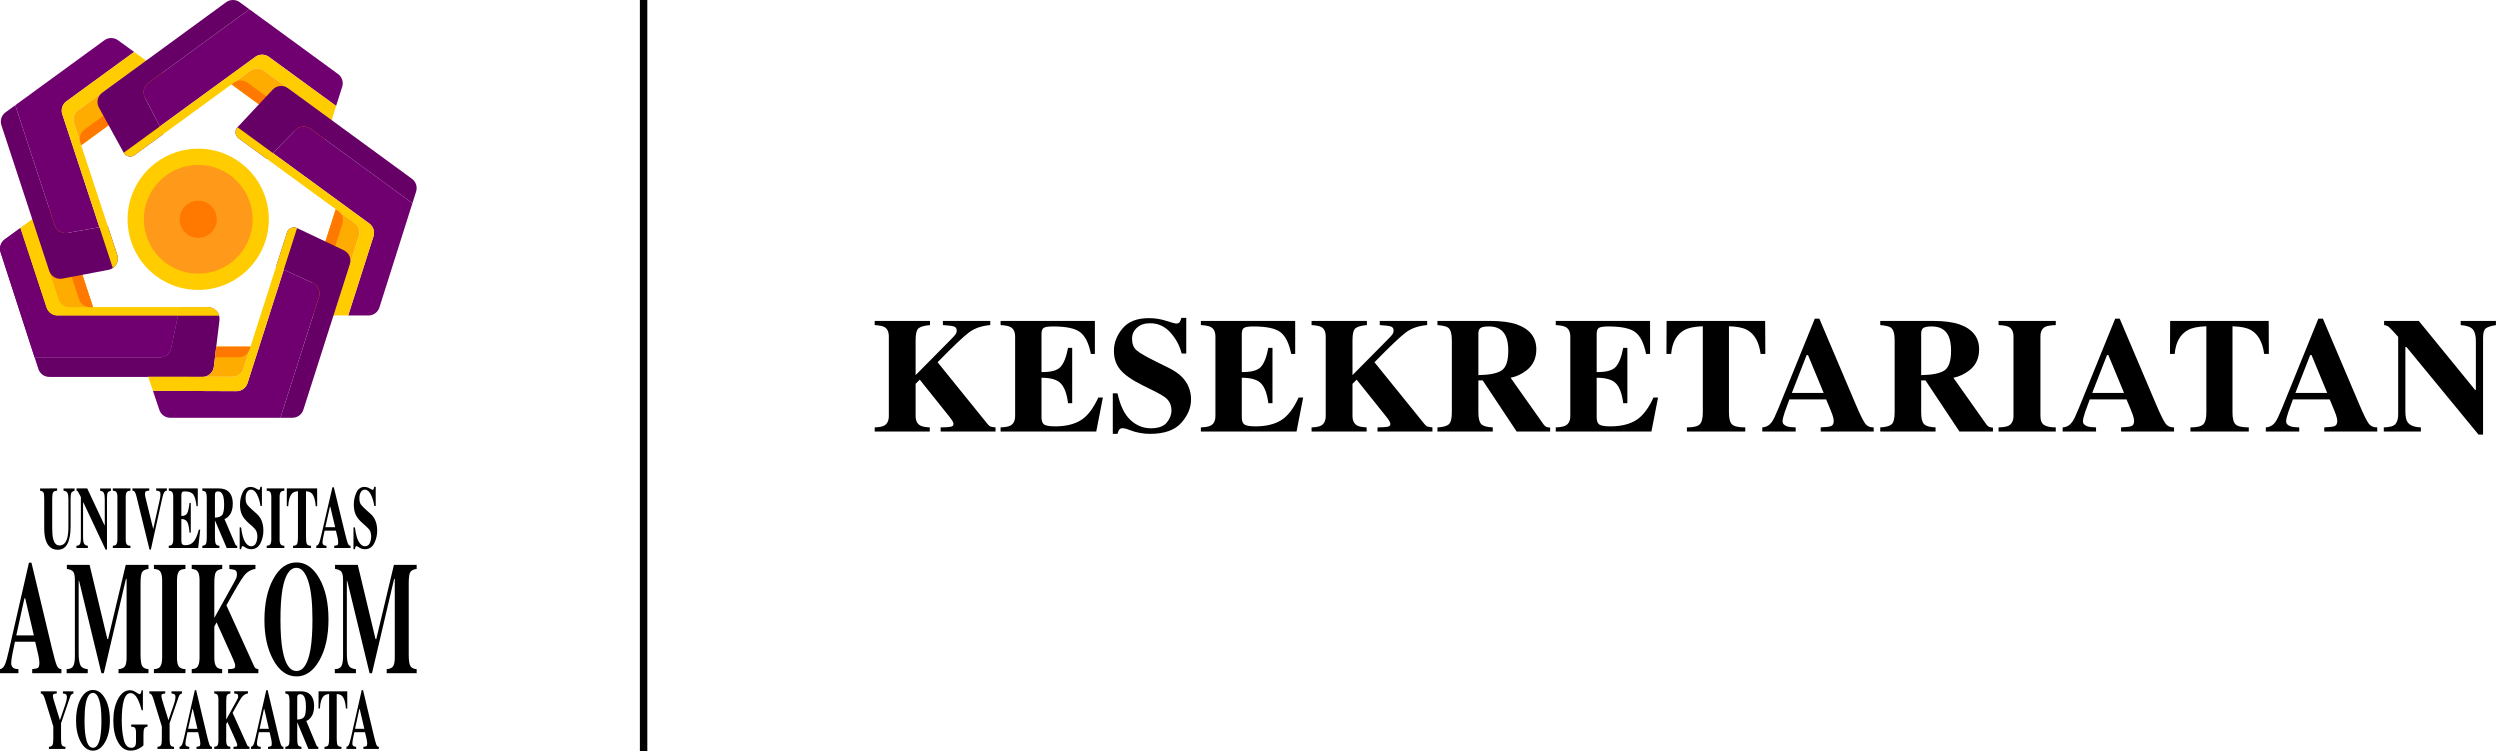 <svg width="336" height="101" viewBox="0 0 336 101" fill="none" xmlns="http://www.w3.org/2000/svg">
<g clip-path="url(#clip0_421_10597)">
<path d="M29.5 43.023L28.74 49.298C28.694 49.673 28.513 50.019 28.23 50.269C27.947 50.52 27.583 50.658 27.205 50.658H6.627C6.301 50.658 5.982 50.554 5.718 50.362C5.454 50.17 5.257 49.899 5.157 49.588L4.652 48.031H21.472C21.827 48.031 22.172 47.909 22.447 47.685C22.723 47.462 22.913 47.15 22.985 46.802L23.907 42.402L24.139 41.291H27.966C28.184 41.291 28.401 41.337 28.6 41.427C28.799 41.517 28.977 41.648 29.122 41.812C29.268 41.975 29.376 42.168 29.441 42.377C29.506 42.586 29.526 42.806 29.5 43.023V43.023Z" fill="#660066"/>
<path d="M23.906 42.402L22.984 46.802C22.912 47.15 22.721 47.461 22.446 47.685C22.17 47.909 21.826 48.031 21.471 48.031H4.652L0.075 33.902C-0.025 33.592 -0.025 33.258 0.076 32.949C0.176 32.639 0.372 32.369 0.635 32.177L2.74 30.642L6.255 41.34C6.357 41.649 6.553 41.918 6.817 42.109C7.081 42.3 7.398 42.403 7.724 42.403L23.906 42.402Z" fill="#700070"/>
<path d="M29.449 42.402H7.724C7.398 42.402 7.081 42.299 6.817 42.109C6.554 41.918 6.357 41.648 6.255 41.339L2.74 30.642L4.342 29.474L7.875 40.228C7.977 40.537 8.174 40.806 8.437 40.997C8.701 41.188 9.019 41.291 9.344 41.291H27.965C28.3 41.291 28.625 41.399 28.892 41.599C29.16 41.8 29.355 42.081 29.449 42.402Z" fill="#FFCC00"/>
<path d="M12.495 41.291H9.343C9.017 41.291 8.7 41.189 8.436 40.998C8.172 40.807 7.976 40.538 7.874 40.228L4.342 29.474L6.071 28.213C6.268 28.069 6.496 27.973 6.737 27.934C6.978 27.895 7.225 27.914 7.457 27.989C7.689 28.064 7.9 28.192 8.073 28.365C8.246 28.537 8.375 28.747 8.451 28.98L12.495 41.291Z" fill="#FFAC00"/>
<path d="M12.495 41.291H12.089C11.763 41.291 11.446 41.189 11.182 40.998C10.919 40.807 10.722 40.538 10.62 40.228L6.592 27.965C6.973 27.866 7.377 27.916 7.722 28.104C8.068 28.293 8.328 28.606 8.451 28.98L12.495 41.291Z" fill="#FF7900"/>
<path d="M2.739 30.642L2.738 30.639" stroke="black" stroke-miterlimit="10"/>
<path d="M23.906 42.402L22.984 46.802C22.912 47.15 22.721 47.461 22.446 47.685C22.17 47.909 21.826 48.031 21.471 48.031H4.652L0.075 33.902C-0.025 33.592 -0.025 33.258 0.076 32.949C0.176 32.639 0.372 32.369 0.635 32.177L2.74 30.642L6.255 41.34C6.357 41.649 6.553 41.918 6.817 42.109C7.081 42.3 7.398 42.403 7.724 42.403L23.906 42.402Z" fill="#700070"/>
<path d="M29.449 42.402H7.724C7.398 42.402 7.081 42.299 6.817 42.109C6.554 41.918 6.357 41.648 6.255 41.339L2.74 30.642L4.342 29.474L7.875 40.228C7.977 40.537 8.174 40.806 8.437 40.997C8.701 41.188 9.019 41.291 9.344 41.291H27.965C28.3 41.291 28.625 41.399 28.892 41.599C29.16 41.8 29.355 42.081 29.449 42.402Z" fill="#FFCC00"/>
<path d="M12.495 41.291H9.343C9.017 41.291 8.7 41.189 8.436 40.998C8.172 40.807 7.976 40.538 7.874 40.228L4.342 29.474L6.071 28.213C6.268 28.069 6.496 27.973 6.737 27.934C6.978 27.895 7.225 27.914 7.457 27.989C7.689 28.064 7.9 28.192 8.073 28.365C8.246 28.537 8.375 28.747 8.451 28.98L12.495 41.291Z" fill="#FFAC00"/>
<path d="M12.495 41.291H12.089C11.763 41.291 11.446 41.189 11.182 40.998C10.919 40.807 10.722 40.538 10.62 40.228L6.592 27.965C6.973 27.866 7.377 27.916 7.722 28.104C8.068 28.293 8.328 28.606 8.451 28.98L12.495 41.291Z" fill="#FF7900"/>
<path d="M2.739 30.642L2.738 30.639" stroke="black" stroke-miterlimit="10"/>
<path d="M15.165 36.029C14.99 36.147 14.793 36.228 14.585 36.267L8.377 37.447C8.008 37.517 7.626 37.45 7.302 37.259C6.979 37.069 6.736 36.767 6.619 36.41L0.188 16.827C0.086 16.516 0.085 16.181 0.185 15.87C0.285 15.559 0.481 15.288 0.746 15.095L2.05 14.143L7.346 30.262C7.462 30.616 7.702 30.916 8.022 31.107C8.341 31.298 8.719 31.367 9.085 31.302L13.362 30.541L14.473 30.343L15.764 34.264C15.87 34.584 15.869 34.929 15.761 35.247C15.652 35.566 15.443 35.84 15.165 36.029Z" fill="#660066"/>
<path d="M8.37 15.345L13.362 30.541L9.085 31.301C8.719 31.367 8.341 31.297 8.022 31.106C7.702 30.915 7.462 30.615 7.346 30.262L2.051 14.143L14.037 5.405C14.301 5.213 14.619 5.11 14.946 5.11C15.272 5.11 15.591 5.213 15.855 5.405L18.029 6.982L8.928 13.613C8.664 13.806 8.468 14.077 8.367 14.388C8.267 14.699 8.268 15.034 8.37 15.345Z" fill="#700070"/>
<path d="M15.766 34.265C15.871 34.584 15.87 34.929 15.761 35.248C15.653 35.566 15.443 35.84 15.165 36.029L13.362 30.541L8.37 15.345C8.268 15.034 8.267 14.7 8.368 14.388C8.468 14.077 8.664 13.806 8.929 13.614L18.028 6.98L19.631 8.143L10.49 14.807C10.226 14.999 10.03 15.271 9.929 15.582C9.829 15.893 9.83 16.228 9.932 16.538L10.435 18.075L10.91 19.522L14.473 30.344L15.766 34.265Z" fill="#FFCC00"/>
<path d="M21.373 11.895L10.912 19.522L10.788 19.143L9.933 16.538C9.831 16.228 9.83 15.893 9.93 15.582C10.03 15.271 10.226 14.999 10.491 14.807L19.632 8.143L21.364 9.399C21.561 9.542 21.721 9.729 21.832 9.945C21.942 10.162 22.001 10.401 22.002 10.645C22.003 10.888 21.946 11.128 21.837 11.345C21.728 11.562 21.569 11.751 21.373 11.895V11.895Z" fill="#FFAC00"/>
<path d="M21.373 11.895L10.912 19.522L10.788 19.143C10.686 18.833 10.685 18.498 10.786 18.187C10.886 17.876 11.082 17.604 11.346 17.412L21.761 9.82C21.971 10.15 22.048 10.549 21.976 10.934C21.904 11.319 21.689 11.663 21.373 11.895Z" fill="#FF7900"/>
<path d="M45.991 11.667L45.17 14.238L36.135 7.644C35.871 7.451 35.552 7.348 35.224 7.348C34.897 7.348 34.578 7.451 34.314 7.644L33.626 8.145L31.409 9.759L21.485 16.989L19.473 13.113C19.302 12.785 19.255 12.406 19.34 12.047C19.425 11.687 19.635 11.369 19.934 11.151L33.519 1.247L45.43 9.948C45.692 10.14 45.888 10.409 45.988 10.717C46.089 11.026 46.09 11.358 45.991 11.667Z" fill="#700070"/>
<path d="M21.484 16.989L22.001 17.984L18.069 20.851C17.955 20.933 17.826 20.99 17.689 21.018C17.552 21.047 17.411 21.045 17.274 21.015C17.138 20.984 17.009 20.925 16.898 20.841C16.786 20.757 16.693 20.65 16.626 20.527L13.292 14.45C13.112 14.12 13.057 13.737 13.139 13.37C13.22 13.003 13.432 12.679 13.736 12.457L30.394 0.297C30.659 0.104 30.978 -0 31.306 -0C31.633 -0 31.953 0.104 32.217 0.297L33.518 1.248L19.933 11.152C19.635 11.37 19.424 11.687 19.339 12.047C19.255 12.407 19.302 12.785 19.472 13.113L21.484 16.989Z" fill="#660066"/>
<path d="M45.169 14.238L44.58 16.148L35.471 9.495C35.206 9.302 34.887 9.198 34.56 9.198C34.232 9.198 33.913 9.302 33.648 9.495L32.344 10.444L31.114 11.341L22.001 17.985L18.069 20.851C17.955 20.933 17.826 20.99 17.689 21.018C17.552 21.047 17.411 21.045 17.274 21.015C17.138 20.984 17.009 20.925 16.898 20.841C16.786 20.757 16.693 20.65 16.626 20.527L21.484 16.989L34.311 7.644C34.576 7.451 34.895 7.347 35.222 7.347C35.549 7.347 35.868 7.451 36.133 7.644L45.169 14.238Z" fill="#FFCC00"/>
<path d="M44.581 16.148L43.934 18.18C43.86 18.413 43.731 18.626 43.559 18.8C43.386 18.974 43.175 19.104 42.942 19.18C42.709 19.256 42.461 19.276 42.219 19.238C41.977 19.199 41.748 19.104 41.55 18.959L31.117 11.34L31.436 11.108L33.649 9.494C33.914 9.301 34.233 9.197 34.561 9.197C34.888 9.197 35.208 9.301 35.472 9.494L44.581 16.148Z" fill="#FFAC00"/>
<path d="M43.651 18.697C43.399 19 43.042 19.195 42.651 19.244C42.261 19.292 41.867 19.19 41.549 18.957L31.117 11.34L31.436 11.108C31.7 10.915 32.019 10.81 32.347 10.81C32.675 10.81 32.994 10.915 33.258 11.108L43.651 18.697Z" fill="#FF7900"/>
<path d="M38.694 11.849C38.389 11.626 38.013 11.523 37.637 11.559C37.261 11.595 36.911 11.766 36.654 12.042L31.919 17.1C31.823 17.202 31.749 17.324 31.704 17.457C31.658 17.59 31.642 17.732 31.655 17.872C31.668 18.012 31.711 18.147 31.78 18.27C31.85 18.392 31.944 18.498 32.058 18.581L35.891 21.383C35.892 21.384 35.894 21.385 35.895 21.385C35.897 21.385 35.898 21.384 35.899 21.383L36.68 20.581L39.705 17.469C39.964 17.201 40.312 17.036 40.683 17.005C41.055 16.973 41.425 17.076 41.727 17.296L55.424 27.302C55.425 27.303 55.426 27.303 55.427 27.303C55.428 27.303 55.429 27.303 55.43 27.303C55.431 27.302 55.432 27.302 55.433 27.301C55.433 27.3 55.434 27.3 55.434 27.299L55.927 25.743C56.025 25.434 56.023 25.103 55.922 24.795C55.821 24.487 55.626 24.219 55.365 24.028L38.694 11.849Z" fill="#660066"/>
<path d="M55.432 27.305L50.994 41.321C50.895 41.634 50.699 41.908 50.434 42.102C50.169 42.296 49.849 42.401 49.521 42.401H46.798L50.197 31.761C50.296 31.452 50.295 31.119 50.194 30.811C50.094 30.502 49.899 30.233 49.636 30.042L36.682 20.577L39.706 17.465C39.966 17.199 40.313 17.035 40.685 17.003C41.056 16.972 41.426 17.076 41.727 17.296L55.432 27.305Z" fill="#700070"/>
<path d="M50.198 31.761L46.799 42.401H44.821L48.237 31.706C48.336 31.396 48.335 31.064 48.234 30.756C48.134 30.447 47.938 30.178 47.676 29.987L46.356 29.02L45.122 28.119L32.06 18.58C31.946 18.497 31.852 18.391 31.782 18.268C31.713 18.146 31.67 18.01 31.657 17.87C31.643 17.73 31.66 17.589 31.706 17.456C31.751 17.323 31.825 17.201 31.921 17.098L49.636 30.042C49.899 30.233 50.094 30.503 50.195 30.811C50.295 31.119 50.297 31.452 50.198 31.761Z" fill="#FFCC00"/>
<path d="M48.236 31.706L44.82 42.401H42.676C42.433 42.401 42.194 42.345 41.977 42.235C41.76 42.126 41.572 41.966 41.428 41.77C41.284 41.575 41.189 41.347 41.149 41.108C41.11 40.868 41.128 40.622 41.201 40.39L45.121 28.119L45.455 28.36L45.467 28.369L47.675 29.982C47.938 30.174 48.134 30.444 48.235 30.753C48.336 31.062 48.336 31.396 48.236 31.706Z" fill="#FFAC00"/>
<path d="M46.017 30.084L42.116 42.296C41.75 42.154 41.452 41.878 41.283 41.524C41.113 41.17 41.084 40.765 41.203 40.39L45.122 28.119L45.456 28.36L45.468 28.369C45.727 28.562 45.919 28.831 46.018 29.138C46.116 29.446 46.116 29.777 46.017 30.084Z" fill="#FF7900"/>
<path d="M42.877 39.911L37.69 56.148H22.884C22.561 56.148 22.245 56.047 21.982 55.858C21.719 55.669 21.522 55.402 21.419 55.095L20.555 52.525L31.787 52.573C32.116 52.574 32.436 52.471 32.702 52.277C32.968 52.084 33.166 51.811 33.266 51.497L38.138 36.247L42.047 38.035C42.39 38.192 42.665 38.469 42.818 38.815C42.971 39.161 42.992 39.551 42.877 39.911Z" fill="#700070"/>
<path d="M39.925 30.655C39.799 30.595 39.662 30.563 39.522 30.56C39.382 30.558 39.244 30.586 39.116 30.641C38.988 30.697 38.873 30.779 38.779 30.883C38.686 30.986 38.615 31.108 38.572 31.241L37.123 35.783L38.141 36.248L42.049 38.036C42.393 38.193 42.667 38.471 42.82 38.816C42.973 39.162 42.994 39.552 42.879 39.912L37.69 56.148H39.3C39.627 56.148 39.947 56.044 40.212 55.85C40.477 55.657 40.673 55.384 40.773 55.072L47.023 35.505C47.136 35.148 47.117 34.763 46.968 34.42C46.819 34.076 46.551 33.799 46.213 33.638L39.925 30.655Z" fill="#660066"/>
<path d="M39.925 30.655L33.266 51.498C33.166 51.812 32.969 52.085 32.703 52.278C32.437 52.472 32.116 52.575 31.787 52.574L20.555 52.525L19.918 50.631L28.576 50.641H31.245C31.573 50.641 31.892 50.537 32.157 50.344C32.422 50.15 32.618 49.878 32.718 49.565L33.669 46.586L38.571 31.241C38.613 31.108 38.684 30.986 38.777 30.883C38.871 30.779 38.986 30.697 39.114 30.641C39.242 30.586 39.38 30.558 39.52 30.56C39.66 30.563 39.797 30.595 39.923 30.655H39.925Z" fill="#FFCC00"/>
<path d="M29.068 46.584L28.739 49.298C28.698 49.633 28.549 49.946 28.314 50.188C28.079 50.43 27.771 50.589 27.438 50.64H31.246C31.573 50.64 31.893 50.536 32.157 50.342C32.422 50.149 32.618 49.877 32.718 49.565L33.67 46.585L29.068 46.584Z" fill="#FFAC00"/>
<path d="M33.67 46.585L33.556 46.942C33.456 47.254 33.26 47.527 32.995 47.72C32.73 47.914 32.411 48.018 32.083 48.018H28.895L29.069 46.584L33.67 46.585Z" fill="#FF7900"/>
<path d="M26.641 38.966C31.883 38.966 36.133 34.716 36.133 29.474C36.133 24.232 31.883 19.982 26.641 19.982C21.398 19.982 17.148 24.232 17.148 29.474C17.148 34.716 21.398 38.966 26.641 38.966Z" fill="#FFCC00"/>
<path d="M26.641 36.783C30.677 36.783 33.95 33.511 33.95 29.474C33.95 25.437 30.677 22.165 26.641 22.165C22.604 22.165 19.332 25.437 19.332 29.474C19.332 33.511 22.604 36.783 26.641 36.783Z" fill="#FF9919"/>
<path d="M26.641 31.971C28.02 31.971 29.138 30.853 29.138 29.474C29.138 28.095 28.02 26.977 26.641 26.977C25.262 26.977 24.145 28.095 24.145 29.474C24.145 30.853 25.262 31.971 26.641 31.971Z" fill="#FF7900"/>
<path d="M7.674 65.645V65.948C7.412 65.963 7.237 66.034 7.149 66.161C7.062 66.288 7.017 66.578 7.017 67.031V70.999C7.017 71.601 7.058 72.067 7.139 72.395C7.287 73.005 7.57 73.31 7.988 73.31C8.508 73.31 8.86 72.972 9.042 72.295C9.144 71.925 9.194 71.406 9.194 70.739V67.115C9.194 66.691 9.15 66.399 9.061 66.239C8.971 66.079 8.797 65.983 8.537 65.949V65.649H10.024V65.948C9.808 66.021 9.665 66.111 9.596 66.217C9.527 66.323 9.492 66.567 9.491 66.948V70.736C9.491 71.742 9.353 72.519 9.075 73.066C8.798 73.614 8.362 73.887 7.767 73.887C6.989 73.887 6.458 73.48 6.173 72.666C6.019 72.233 5.943 71.675 5.943 70.991V67.027C5.943 66.583 5.909 66.303 5.842 66.188C5.775 66.073 5.623 65.995 5.388 65.947V65.646L7.674 65.645Z" fill="black"/>
<path d="M10.274 73.347C10.526 73.336 10.688 73.252 10.761 73.096C10.833 72.939 10.869 72.71 10.869 72.405V66.796C10.662 66.391 10.535 66.153 10.486 66.082C10.44 66.013 10.369 65.964 10.288 65.946V65.645H11.722L14.048 70.593H14.081V67.114C14.081 66.713 14.039 66.427 13.956 66.256C13.873 66.084 13.706 65.982 13.456 65.948V65.647H14.91V65.948C14.699 66.009 14.557 66.092 14.486 66.195C14.414 66.299 14.379 66.531 14.378 66.891V73.87H14.19L11.213 67.54H11.165V72.18C11.165 72.544 11.193 72.802 11.251 72.953C11.341 73.198 11.526 73.329 11.806 73.349V73.649H10.274V73.347Z" fill="black"/>
<path d="M15.161 73.347C15.354 73.34 15.492 73.299 15.574 73.226C15.711 73.103 15.779 72.865 15.779 72.515V66.779C15.779 66.43 15.715 66.197 15.586 66.078C15.506 66.005 15.366 65.962 15.163 65.946V65.645H17.53V65.948C17.318 65.963 17.173 66.006 17.095 66.075C16.963 66.193 16.897 66.429 16.897 66.781V72.517C16.897 72.848 16.95 73.07 17.055 73.181C17.161 73.293 17.32 73.349 17.531 73.349V73.65H15.164L15.161 73.347Z" fill="black"/>
<path d="M20.064 65.645V65.935C19.822 65.959 19.666 65.994 19.594 66.043C19.522 66.091 19.486 66.211 19.486 66.404C19.486 66.462 19.489 66.519 19.495 66.576C19.501 66.633 19.512 66.69 19.526 66.747L20.599 71.127H20.588L21.476 67.117C21.495 67.029 21.513 66.938 21.528 66.845C21.552 66.725 21.565 66.603 21.568 66.48C21.568 66.254 21.53 66.114 21.454 66.06C21.378 66.005 21.223 65.963 20.989 65.935V65.645H22.43V65.935C22.354 65.947 22.28 65.976 22.216 66.019C22.152 66.063 22.098 66.12 22.059 66.187C21.976 66.323 21.896 66.563 21.817 66.906L20.274 73.868H20.098L18.356 66.774C18.286 66.488 18.214 66.283 18.14 66.158C18.104 66.096 18.054 66.044 17.994 66.005C17.934 65.967 17.866 65.943 17.795 65.935V65.645H20.064Z" fill="black"/>
<path d="M22.682 73.648V73.347C22.875 73.336 23.013 73.289 23.095 73.209C23.22 73.085 23.283 72.854 23.283 72.515V66.779C23.283 66.434 23.219 66.203 23.09 66.084C23.015 66.011 22.879 65.965 22.684 65.946V65.645H26.582V68.034H26.417C26.331 67.27 26.185 66.748 25.98 66.467C25.774 66.186 25.398 66.045 24.852 66.045C24.645 66.045 24.514 66.082 24.458 66.157C24.402 66.232 24.373 66.382 24.373 66.606V69.346C24.76 69.354 25.021 69.232 25.156 68.979C25.292 68.726 25.397 68.265 25.47 67.594H25.642V71.595H25.47C25.422 70.921 25.323 70.446 25.175 70.17C25.026 69.894 24.759 69.757 24.373 69.757V72.624C24.373 72.875 24.41 73.046 24.484 73.136C24.558 73.226 24.709 73.272 24.938 73.272C25.37 73.272 25.722 73.126 25.995 72.833C26.269 72.54 26.511 71.99 26.723 71.185H26.91L26.636 73.649L22.682 73.648Z" fill="black"/>
<path d="M27.195 73.347C27.424 73.328 27.581 73.253 27.664 73.122C27.748 72.99 27.79 72.705 27.79 72.266V67.027C27.79 66.571 27.741 66.274 27.641 66.136C27.575 66.044 27.427 65.981 27.195 65.946V65.645H29.375C29.826 65.645 30.191 65.728 30.471 65.894C31.014 66.23 31.285 66.833 31.285 67.704C31.285 68.348 31.143 68.855 30.859 69.225C30.642 69.503 30.413 69.68 30.17 69.756L31.608 73.127C31.63 73.197 31.672 73.26 31.727 73.309C31.774 73.34 31.827 73.359 31.882 73.364V73.647H30.469L28.892 69.947H28.889V72.266C28.889 72.683 28.928 72.963 29.008 73.108C29.088 73.252 29.246 73.332 29.484 73.349V73.65H27.195V73.347ZM29.837 69.24C30.027 69.034 30.123 68.557 30.123 67.809C30.123 67.351 30.086 66.989 30.014 66.722C29.888 66.272 29.659 66.046 29.326 66.046C29.146 66.046 29.027 66.085 28.971 66.164C28.915 66.244 28.887 66.374 28.887 66.555V69.567C29.33 69.555 29.647 69.445 29.837 69.239V69.24Z" fill="black"/>
<path d="M32.211 70.885H32.404C32.512 71.769 32.686 72.412 32.926 72.814C33.166 73.216 33.441 73.417 33.752 73.417C34.053 73.417 34.267 73.279 34.394 73.003C34.522 72.731 34.587 72.434 34.587 72.134C34.587 71.779 34.521 71.49 34.388 71.264C34.3 71.118 34.123 70.927 33.857 70.692L33.425 70.309C32.998 69.931 32.696 69.557 32.52 69.187C32.344 68.817 32.256 68.359 32.256 67.815C32.252 67.256 32.371 66.703 32.606 66.195C32.839 65.694 33.196 65.443 33.677 65.443C33.927 65.445 34.172 65.513 34.386 65.64C34.615 65.771 34.746 65.837 34.778 65.836C34.813 65.837 34.846 65.827 34.874 65.806C34.902 65.786 34.922 65.757 34.931 65.724C34.964 65.627 34.987 65.527 34.999 65.426H35.201V68.005H35.012C34.924 67.407 34.768 66.892 34.545 66.459C34.323 66.025 34.052 65.81 33.733 65.811C33.508 65.811 33.331 65.92 33.202 66.138C33.073 66.356 33.009 66.621 33.009 66.934C33.009 67.308 33.07 67.587 33.192 67.772C33.314 67.958 33.582 68.235 33.998 68.606L34.497 69.045C34.71 69.231 34.89 69.452 35.028 69.699C35.276 70.146 35.399 70.689 35.399 71.329C35.402 71.916 35.266 72.495 35.001 73.02C34.736 73.549 34.31 73.814 33.726 73.814C33.587 73.813 33.449 73.791 33.317 73.748C33.172 73.699 33.035 73.63 32.91 73.543L32.78 73.456C32.751 73.441 32.722 73.429 32.692 73.418C32.669 73.41 32.645 73.405 32.62 73.404C32.587 73.403 32.555 73.413 32.529 73.432C32.503 73.451 32.484 73.479 32.475 73.511C32.443 73.609 32.42 73.711 32.407 73.814H32.214L32.211 70.885Z" fill="black"/>
<path d="M35.846 73.347C36.039 73.34 36.177 73.299 36.259 73.226C36.395 73.103 36.464 72.865 36.464 72.515V66.779C36.464 66.43 36.399 66.197 36.27 66.078C36.191 66.005 36.05 65.961 35.847 65.946V65.645H38.215V65.948C38.004 65.963 37.859 66.006 37.78 66.075C37.648 66.193 37.582 66.429 37.582 66.781V72.517C37.582 72.848 37.634 73.07 37.74 73.181C37.846 73.293 38.004 73.349 38.216 73.349V73.65H35.849L35.846 73.347Z" fill="black"/>
<path d="M38.549 65.645H42.623L42.629 68.034H42.436C42.372 67.18 42.189 66.602 41.888 66.3C41.718 66.133 41.465 66.043 41.128 66.027V72.265C41.128 72.701 41.171 72.991 41.258 73.135C41.345 73.278 41.526 73.349 41.802 73.349V73.649H39.388V73.349C39.652 73.349 39.828 73.276 39.915 73.132C40.002 72.987 40.045 72.699 40.045 72.266V66.027C39.715 66.043 39.462 66.133 39.286 66.3C38.962 66.609 38.779 67.187 38.737 68.034H38.544L38.549 65.645Z" fill="black"/>
<path d="M42.507 73.347C42.67 73.328 42.801 73.199 42.9 72.961C42.965 72.811 43.056 72.479 43.174 71.967L44.678 65.485H44.866L46.376 71.706C46.545 72.404 46.672 72.854 46.756 73.057C46.84 73.259 46.959 73.356 47.113 73.347V73.647H44.922V73.347C45.142 73.331 45.287 73.299 45.357 73.25C45.426 73.201 45.461 73.074 45.461 72.868C45.455 72.726 45.437 72.585 45.408 72.446C45.386 72.335 45.356 72.2 45.319 72.041L45.146 71.324H43.627C43.528 71.795 43.463 72.101 43.434 72.242C43.385 72.461 43.355 72.683 43.345 72.907C43.345 73.077 43.409 73.2 43.538 73.277C43.647 73.326 43.765 73.35 43.885 73.347V73.647H42.507V73.347ZM45.047 70.855L44.396 68.115H44.339L43.729 70.855H45.047Z" fill="black"/>
<path d="M47.509 70.885H47.703C47.81 71.769 47.984 72.412 48.224 72.814C48.464 73.216 48.739 73.417 49.05 73.417C49.351 73.417 49.565 73.279 49.693 73.003C49.819 72.731 49.884 72.434 49.883 72.134C49.883 71.779 49.817 71.49 49.684 71.264C49.596 71.118 49.419 70.927 49.151 70.692L48.719 70.309C48.292 69.931 47.99 69.557 47.814 69.187C47.638 68.817 47.55 68.359 47.55 67.815C47.546 67.256 47.665 66.703 47.9 66.195C48.133 65.694 48.489 65.443 48.97 65.443C49.22 65.445 49.465 65.513 49.681 65.64C49.909 65.771 50.04 65.837 50.072 65.836C50.106 65.838 50.14 65.827 50.168 65.807C50.195 65.786 50.215 65.757 50.224 65.724C50.258 65.627 50.281 65.527 50.293 65.426H50.495V68.005H50.306C50.218 67.407 50.062 66.892 49.839 66.459C49.617 66.025 49.346 65.81 49.027 65.811C48.802 65.811 48.625 65.92 48.496 66.138C48.367 66.356 48.303 66.621 48.303 66.934C48.303 67.308 48.363 67.587 48.485 67.772C48.607 67.958 48.876 68.235 49.291 68.606L49.791 69.045C50.004 69.231 50.184 69.452 50.322 69.699C50.569 70.146 50.693 70.689 50.693 71.329C50.696 71.916 50.559 72.495 50.295 73.02C50.029 73.549 49.604 73.814 49.019 73.814C48.88 73.813 48.743 73.791 48.611 73.748C48.466 73.7 48.329 73.63 48.203 73.543L48.074 73.456C48.045 73.441 48.016 73.429 47.986 73.418C47.963 73.41 47.939 73.405 47.914 73.404C47.882 73.403 47.849 73.413 47.823 73.432C47.797 73.451 47.778 73.479 47.769 73.511C47.737 73.609 47.714 73.711 47.701 73.814H47.508L47.509 70.885Z" fill="black"/>
<path d="M0 89.931C0.292 89.895 0.527 89.66 0.704 89.225C0.819 88.952 0.983 88.349 1.196 87.415L3.89 75.62H4.228L6.934 86.942C7.238 88.212 7.464 89.031 7.614 89.399C7.764 89.767 7.977 89.945 8.254 89.931V90.478H4.327V89.931C4.722 89.903 4.982 89.843 5.106 89.751C5.231 89.66 5.293 89.428 5.293 89.057C5.282 88.799 5.249 88.542 5.196 88.289C5.157 88.085 5.103 87.84 5.036 87.553L4.728 86.248H2.007C1.83 87.104 1.715 87.662 1.663 87.921C1.557 88.475 1.504 88.878 1.504 89.129C1.504 89.438 1.62 89.663 1.853 89.803C1.991 89.88 2.198 89.922 2.475 89.929V90.476H0V89.931ZM4.552 85.395L3.385 80.408H3.285L2.189 85.395H4.552Z" fill="black"/>
<path d="M8.957 89.931C9.419 89.924 9.719 89.778 9.857 89.496C9.995 89.214 10.064 88.787 10.064 88.218V77.978C10.064 77.393 9.985 77.008 9.827 76.824C9.669 76.64 9.389 76.519 8.986 76.463V75.916H12.041L14.427 85.891H14.528L16.9 75.916H19.957V76.463C19.546 76.519 19.266 76.653 19.116 76.866C18.966 77.078 18.891 77.6 18.89 78.43V87.963C18.89 88.756 18.965 89.275 19.115 89.52C19.265 89.766 19.545 89.903 19.956 89.931V90.478H15.931V89.931C16.29 89.91 16.56 89.802 16.742 89.61C16.924 89.417 17.015 88.994 17.014 88.342V77.809H16.926L13.954 90.478H13.629L10.627 78.062H10.573V87.805C10.573 88.524 10.648 89.049 10.798 89.381C10.948 89.712 11.28 89.895 11.793 89.931V90.478H8.957V89.931Z" fill="black"/>
<path d="M20.686 89.931C21.029 89.917 21.275 89.843 21.425 89.71C21.67 89.484 21.792 89.053 21.792 88.415V77.978C21.792 77.344 21.676 76.919 21.443 76.704C21.301 76.571 21.049 76.491 20.686 76.462V75.915H24.924V76.462C24.545 76.49 24.285 76.567 24.143 76.692C23.906 76.908 23.788 77.336 23.788 77.978V88.413C23.788 89.017 23.883 89.419 24.072 89.621C24.261 89.823 24.545 89.925 24.924 89.927V90.473H20.686V89.931Z" fill="black"/>
<path d="M25.766 89.931C26.095 89.91 26.329 89.832 26.468 89.699C26.702 89.474 26.819 89.046 26.819 88.415V77.978C26.819 77.358 26.712 76.939 26.498 76.722C26.366 76.59 26.122 76.503 25.766 76.461V75.914H29.868V76.461C29.449 76.525 29.167 76.665 29.021 76.88C28.876 77.095 28.803 77.611 28.803 78.429V83.052L31.412 78.354C31.542 78.132 31.66 77.903 31.764 77.667C31.821 77.507 31.848 77.338 31.843 77.168C31.843 76.895 31.773 76.72 31.633 76.643C31.493 76.567 31.223 76.507 30.822 76.464V75.917H34.332V76.464C33.704 76.556 33.184 76.872 32.772 77.412C32.36 77.952 31.579 79.267 30.43 81.356L34.13 89.492C34.209 89.667 34.287 89.777 34.364 89.823C34.476 89.88 34.598 89.917 34.722 89.933V90.48H30.655V89.933C31.023 89.926 31.273 89.898 31.407 89.849C31.541 89.8 31.608 89.677 31.609 89.481C31.604 89.361 31.582 89.242 31.544 89.128C31.479 88.929 31.401 88.734 31.312 88.544L29.11 83.65L28.803 84.198V88.414C28.803 89.039 28.92 89.463 29.154 89.688C29.289 89.821 29.523 89.902 29.856 89.929V90.476H25.766V89.931Z" fill="black"/>
<path d="M42.899 77.693C43.731 79.131 44.148 80.983 44.148 83.249C44.148 85.516 43.731 87.368 42.899 88.806C42.086 90.209 41.069 90.91 39.85 90.91C38.556 90.91 37.5 90.142 36.682 88.606C35.921 87.161 35.54 85.414 35.54 83.365C35.54 81.107 35.939 79.251 36.736 77.799C37.541 76.326 38.579 75.59 39.85 75.59C41.073 75.589 42.089 76.29 42.899 77.693ZM41.72 87.311C41.902 86.273 41.993 84.919 41.993 83.249C41.993 80.955 41.8 79.226 41.413 78.062C41.027 76.897 40.504 76.315 39.845 76.315C38.928 76.315 38.3 77.286 37.961 79.229C37.783 80.26 37.694 81.6 37.694 83.249C37.694 84.924 37.785 86.278 37.966 87.311C38.303 89.225 38.929 90.183 39.846 90.183C40.757 90.183 41.382 89.226 41.72 87.311Z" fill="black"/>
<path d="M45 89.931C45.462 89.924 45.762 89.778 45.9 89.496C46.038 89.214 46.107 88.787 46.107 88.218V77.978C46.107 77.393 46.028 77.008 45.87 76.824C45.712 76.64 45.432 76.519 45.029 76.463V75.916H48.084L50.47 85.891H50.571L52.943 75.916H56V76.463C55.589 76.519 55.309 76.653 55.159 76.866C55.009 77.078 54.934 77.6 54.934 78.431V87.964C54.934 88.757 55.009 89.276 55.159 89.521C55.309 89.767 55.589 89.903 56 89.932V90.479H51.974V89.932C52.333 89.911 52.604 89.803 52.785 89.611C52.967 89.418 53.058 88.995 53.057 88.343V77.81H52.969L49.997 90.479H49.672L46.67 78.063H46.616V87.806C46.616 88.525 46.691 89.05 46.841 89.382C46.991 89.713 47.323 89.896 47.836 89.932V90.479H45V89.931Z" fill="black"/>
<path d="M7.627 92.911V93.201C7.406 93.223 7.265 93.253 7.202 93.29C7.14 93.328 7.108 93.406 7.108 93.526C7.109 93.583 7.114 93.64 7.126 93.696C7.137 93.758 7.163 93.869 7.205 94.03L8.051 96.784H8.059L8.745 94.77C8.788 94.646 8.834 94.495 8.882 94.317C8.955 94.044 8.992 93.843 8.991 93.712C8.991 93.51 8.947 93.374 8.857 93.309C8.797 93.264 8.664 93.229 8.457 93.203V92.913H9.864V93.203C9.777 93.228 9.695 93.268 9.62 93.32C9.531 93.411 9.465 93.522 9.427 93.644L8.204 97.211V99.322C8.204 99.759 8.246 100.04 8.329 100.164C8.411 100.289 8.567 100.358 8.795 100.369V100.659H6.573V100.369C6.811 100.358 6.968 100.285 7.046 100.15C7.124 100.016 7.163 99.74 7.164 99.322V97.637L5.995 93.83C5.917 93.579 5.822 93.404 5.71 93.303C5.647 93.245 5.567 93.209 5.481 93.203V92.913L7.627 92.911Z" fill="black"/>
<path d="M14.108 93.858C14.548 94.622 14.768 95.608 14.768 96.814C14.768 98.019 14.548 99.004 14.108 99.768C13.679 100.514 13.142 100.887 12.498 100.887C11.814 100.887 11.257 100.479 10.825 99.662C10.422 98.892 10.221 97.963 10.222 96.873C10.222 95.671 10.432 94.684 10.853 93.911C11.278 93.128 11.826 92.736 12.496 92.736C13.145 92.737 13.682 93.111 14.108 93.858ZM13.486 98.975C13.582 98.422 13.631 97.702 13.631 96.814C13.631 95.593 13.529 94.673 13.325 94.053C13.122 93.434 12.846 93.124 12.497 93.124C12.014 93.124 11.682 93.641 11.502 94.675C11.408 95.222 11.361 95.935 11.361 96.814C11.361 97.706 11.409 98.426 11.506 98.975C11.683 99.994 12.014 100.503 12.498 100.503C12.982 100.503 13.312 99.994 13.487 98.975H13.486Z" fill="black"/>
<path d="M15.847 93.97C16.273 93.167 16.816 92.766 17.476 92.767C17.741 92.767 18.005 92.855 18.267 93.032C18.53 93.21 18.694 93.298 18.758 93.299C18.827 93.299 18.882 93.255 18.924 93.169C18.977 93.044 19.011 92.912 19.027 92.778H19.205V95.46H19.042C18.889 94.878 18.731 94.418 18.57 94.082C18.271 93.463 17.931 93.153 17.552 93.153C17.139 93.153 16.837 93.474 16.648 94.116C16.458 94.758 16.363 95.661 16.363 96.825C16.363 97.781 16.451 98.633 16.627 99.381C16.803 100.129 17.144 100.504 17.648 100.504C17.921 100.504 18.104 100.401 18.198 100.196C18.253 100.08 18.28 99.905 18.28 99.67V98.462C18.28 98.115 18.22 97.887 18.102 97.779C18.024 97.712 17.868 97.674 17.633 97.667V97.377H19.828V97.667C19.607 97.682 19.46 97.764 19.389 97.905C19.317 98.046 19.281 98.318 19.281 98.714V100.175C19.139 100.332 18.91 100.489 18.593 100.646C18.262 100.805 17.898 100.886 17.53 100.88C16.82 100.88 16.252 100.479 15.826 99.677C15.43 98.927 15.232 97.986 15.232 96.855C15.232 95.711 15.437 94.75 15.847 93.97Z" fill="black"/>
<path d="M22.213 92.911V93.201C21.992 93.223 21.851 93.253 21.788 93.29C21.726 93.328 21.692 93.406 21.692 93.526C21.692 93.583 21.698 93.64 21.709 93.696C21.721 93.758 21.747 93.869 21.789 94.03L22.635 96.784H22.643L23.335 94.77C23.379 94.646 23.425 94.495 23.473 94.317C23.545 94.044 23.582 93.843 23.582 93.712C23.582 93.51 23.538 93.376 23.448 93.309C23.387 93.264 23.253 93.229 23.047 93.203V92.913H24.455V93.203C24.368 93.228 24.285 93.268 24.211 93.32C24.121 93.411 24.055 93.522 24.017 93.644L22.795 97.211V99.322C22.795 99.759 22.837 100.04 22.92 100.164C23.003 100.289 23.158 100.358 23.386 100.369V100.659H21.161V100.369C21.399 100.358 21.557 100.285 21.635 100.15C21.713 100.016 21.752 99.74 21.752 99.322V97.637L20.583 93.83C20.506 93.579 20.411 93.404 20.298 93.303C20.236 93.245 20.155 93.21 20.07 93.203V92.913L22.213 92.911Z" fill="black"/>
<path d="M24.13 100.369C24.284 100.35 24.408 100.225 24.502 99.994C24.562 99.848 24.649 99.527 24.761 99.031L26.186 92.755H26.364L27.793 98.779C27.954 99.456 28.074 99.891 28.152 100.087C28.231 100.28 28.346 100.376 28.491 100.369V100.659H26.416V100.369C26.624 100.354 26.761 100.322 26.827 100.273C26.892 100.223 26.925 100.1 26.923 99.903C26.918 99.766 26.902 99.629 26.875 99.494C26.855 99.386 26.826 99.255 26.791 99.102L26.628 98.408H25.19C25.096 98.863 25.036 99.16 25.009 99.298C24.962 99.51 24.934 99.725 24.924 99.942C24.924 100.106 24.986 100.226 25.109 100.301C25.211 100.348 25.324 100.371 25.437 100.368V100.658H24.13V100.369ZM26.534 97.953L25.918 95.3H25.864L25.284 97.953H26.534Z" fill="black"/>
<path d="M28.799 100.369C28.973 100.358 29.096 100.317 29.17 100.246C29.294 100.126 29.355 99.899 29.355 99.562V94.006C29.355 93.677 29.299 93.454 29.186 93.339C29.116 93.269 28.988 93.223 28.799 93.201V92.911H30.966V93.201C30.745 93.233 30.597 93.307 30.519 93.423C30.442 93.54 30.403 93.814 30.403 94.248V96.705L31.781 94.206C31.85 94.088 31.912 93.966 31.967 93.84C31.997 93.755 32.012 93.665 32.009 93.575C32.009 93.43 31.972 93.336 31.898 93.295C31.824 93.255 31.681 93.223 31.47 93.199V92.909H33.324V93.199C32.992 93.247 32.718 93.415 32.5 93.703C32.282 93.99 31.869 94.691 31.262 95.806L33.217 100.135C33.258 100.229 33.3 100.287 33.34 100.311C33.4 100.342 33.464 100.362 33.53 100.37V100.66H31.382V100.37C31.575 100.366 31.707 100.351 31.779 100.325C31.849 100.299 31.885 100.234 31.885 100.129C31.882 100.065 31.871 100.002 31.851 99.942C31.816 99.836 31.775 99.732 31.729 99.631L30.565 97.027L30.403 97.317V99.562C30.403 99.894 30.465 100.12 30.588 100.238C30.66 100.309 30.784 100.352 30.959 100.367V100.657H28.799V100.369Z" fill="black"/>
<path d="M33.735 100.369C33.89 100.35 34.014 100.225 34.107 99.994C34.168 99.848 34.254 99.527 34.367 99.031L35.79 92.755H35.968L37.395 98.779C37.556 99.456 37.676 99.891 37.755 100.087C37.834 100.282 37.946 100.376 38.093 100.369V100.659H36.021V100.369C36.229 100.354 36.366 100.322 36.432 100.273C36.498 100.223 36.531 100.1 36.529 99.903C36.524 99.766 36.508 99.629 36.48 99.494C36.46 99.386 36.431 99.255 36.396 99.102L36.235 98.409H34.795C34.702 98.865 34.641 99.161 34.614 99.299C34.568 99.511 34.54 99.727 34.53 99.944C34.53 100.108 34.591 100.227 34.714 100.302C34.817 100.35 34.929 100.373 35.042 100.369V100.659H33.738L33.735 100.369ZM36.139 97.953L35.523 95.3H35.469L34.89 97.953H36.139Z" fill="black"/>
<path d="M38.348 100.369C38.564 100.35 38.712 100.277 38.792 100.15C38.871 100.024 38.911 99.747 38.91 99.322V94.249C38.91 93.807 38.864 93.519 38.769 93.386C38.707 93.297 38.566 93.236 38.348 93.202V92.912H40.408C40.835 92.912 41.181 92.993 41.446 93.154C41.959 93.479 42.215 94.063 42.215 94.906C42.215 95.53 42.081 96.02 41.813 96.379C41.608 96.648 41.39 96.82 41.161 96.894L42.522 100.154C42.542 100.222 42.581 100.283 42.634 100.331C42.677 100.36 42.727 100.378 42.779 100.384V100.658H41.445L39.951 97.075H39.948V99.32C39.948 99.723 39.986 99.995 40.061 100.135C40.136 100.275 40.286 100.353 40.511 100.367V100.657H38.348V100.369ZM40.847 96.391C41.028 96.191 41.118 95.729 41.118 95.005C41.118 94.561 41.084 94.21 41.015 93.953C40.896 93.516 40.679 93.298 40.364 93.298C40.193 93.298 40.081 93.336 40.026 93.412C39.973 93.489 39.946 93.615 39.946 93.79V96.707C40.367 96.696 40.667 96.591 40.847 96.391Z" fill="black"/>
<path d="M42.816 92.911H46.671L46.678 95.223H46.493C46.433 94.396 46.26 93.837 45.974 93.544C45.813 93.383 45.573 93.296 45.255 93.281V99.32C45.255 99.742 45.296 100.022 45.378 100.161C45.461 100.299 45.632 100.368 45.893 100.368V100.658H43.61V100.368C43.86 100.368 44.026 100.298 44.109 100.158C44.191 100.018 44.233 99.738 44.232 99.32V93.281C43.919 93.296 43.679 93.383 43.513 93.544C43.207 93.844 43.034 94.404 42.994 95.223H42.81L42.816 92.911Z" fill="black"/>
<path d="M46.562 100.369C46.715 100.35 46.84 100.225 46.934 99.994C46.994 99.848 47.081 99.527 47.193 99.031L48.616 92.755H48.794L50.223 98.779C50.384 99.456 50.504 99.891 50.583 100.087C50.662 100.282 50.774 100.376 50.921 100.369V100.659H48.845V100.369C49.054 100.354 49.191 100.322 49.257 100.273C49.322 100.223 49.354 100.1 49.353 99.903C49.348 99.766 49.332 99.629 49.305 99.494C49.284 99.386 49.257 99.255 49.22 99.102L49.057 98.408H47.621C47.528 98.863 47.467 99.16 47.44 99.298C47.394 99.51 47.366 99.725 47.356 99.942C47.356 100.106 47.417 100.226 47.54 100.301C47.643 100.348 47.755 100.371 47.868 100.368V100.658H46.564L46.562 100.369ZM48.965 97.953L48.35 95.3H48.295L47.716 97.953H48.965Z" fill="black"/>
</g>
<path d="M117.559 57.441C118.153 57.42 118.576 57.341 118.826 57.205C119.249 56.976 119.46 56.539 119.46 55.895V45.249C119.46 44.612 119.267 44.182 118.88 43.96C118.644 43.824 118.203 43.734 117.559 43.691V43.133H124.992V43.691C124.233 43.756 123.721 43.899 123.456 44.121C123.191 44.343 123.059 44.873 123.059 45.711V50.416L127.796 45.625C128.125 45.296 128.337 45.063 128.43 44.927C128.53 44.783 128.58 44.612 128.58 44.411C128.58 44.132 128.451 43.953 128.193 43.874C127.943 43.795 127.452 43.734 126.722 43.691V43.133H133.092V43.691C131.953 43.785 131.008 44.107 130.256 44.658C129.511 45.21 128.097 46.552 126.013 48.687L132.727 56.99C132.87 57.169 133.009 57.284 133.146 57.334C133.289 57.377 133.507 57.413 133.801 57.441V58H126.421V57.441C127.087 57.434 127.542 57.406 127.785 57.355C128.029 57.305 128.15 57.18 128.15 56.98C128.15 56.886 128.111 56.768 128.032 56.625C127.953 56.475 127.814 56.274 127.613 56.023L123.617 51.028L123.059 51.587V55.895C123.059 56.532 123.27 56.965 123.692 57.194C123.936 57.33 124.358 57.413 124.96 57.441V58H117.559V57.441Z" fill="black"/>
<path d="M134.478 58V57.441C135.108 57.42 135.555 57.334 135.82 57.184C136.229 56.954 136.433 56.525 136.433 55.895V45.249C136.433 44.605 136.221 44.171 135.799 43.949C135.555 43.813 135.115 43.727 134.478 43.691V43.133H147.153V47.569H146.616C146.337 46.151 145.861 45.181 145.188 44.658C144.521 44.135 143.304 43.874 141.535 43.874C140.862 43.874 140.432 43.946 140.246 44.089C140.067 44.225 139.978 44.501 139.978 44.916V50.008C141.231 50.022 142.079 49.797 142.523 49.331C142.967 48.858 143.308 47.999 143.544 46.753H144.103V54.187H143.544C143.386 52.933 143.064 52.052 142.577 51.544C142.097 51.028 141.231 50.77 139.978 50.77V56.099C139.978 56.564 140.096 56.883 140.332 57.055C140.576 57.219 141.07 57.302 141.814 57.302C143.218 57.302 144.364 57.03 145.252 56.485C146.14 55.941 146.928 54.921 147.615 53.424H148.228L147.336 58H134.478Z" fill="black"/>
<path d="M149.56 52.865H150.193C150.551 54.505 151.128 55.698 151.923 56.442C152.725 57.187 153.642 57.56 154.673 57.56C155.675 57.56 156.388 57.305 156.811 56.797C157.233 56.281 157.444 55.741 157.444 55.175C157.444 54.516 157.222 53.979 156.778 53.563C156.485 53.291 155.894 52.937 155.006 52.5L153.577 51.791C152.159 51.089 151.16 50.395 150.58 49.707C150 49.02 149.71 48.171 149.71 47.161C149.71 46.087 150.093 45.084 150.859 44.153C151.633 43.222 152.814 42.757 154.404 42.757C155.214 42.757 155.994 42.879 156.746 43.122C157.505 43.366 157.938 43.487 158.046 43.487C158.289 43.487 158.458 43.419 158.551 43.283C158.644 43.14 158.719 42.954 158.776 42.725H159.432V47.516H158.819C158.526 46.406 158.007 45.45 157.262 44.648C156.524 43.845 155.625 43.444 154.565 43.444C153.821 43.444 153.23 43.648 152.793 44.057C152.363 44.458 152.148 44.948 152.148 45.528C152.148 46.223 152.353 46.742 152.761 47.086C153.162 47.437 154.053 47.953 155.436 48.633L157.09 49.449C157.827 49.815 158.415 50.219 158.852 50.663C159.668 51.494 160.076 52.504 160.076 53.692C160.076 54.802 159.636 55.852 158.755 56.84C157.881 57.821 156.478 58.312 154.544 58.312C154.1 58.312 153.649 58.269 153.19 58.183C152.739 58.104 152.292 57.978 151.848 57.807L151.418 57.645C151.318 57.617 151.221 57.595 151.128 57.581C151.035 57.56 150.956 57.549 150.892 57.549C150.662 57.549 150.505 57.617 150.419 57.753C150.333 57.882 150.258 58.068 150.193 58.312H149.56V52.865Z" fill="black"/>
<path d="M161.397 58V57.441C162.028 57.42 162.475 57.334 162.74 57.184C163.148 56.954 163.353 56.525 163.353 55.895V45.249C163.353 44.605 163.141 44.171 162.719 43.949C162.475 43.813 162.035 43.727 161.397 43.691V43.133H174.073V47.569H173.536C173.257 46.151 172.781 45.181 172.107 44.658C171.441 44.135 170.224 43.874 168.455 43.874C167.782 43.874 167.352 43.946 167.166 44.089C166.987 44.225 166.897 44.501 166.897 44.916V50.008C168.151 50.022 168.999 49.797 169.443 49.331C169.887 48.858 170.228 47.999 170.464 46.753H171.022V54.187H170.464C170.306 52.933 169.984 52.052 169.497 51.544C169.017 51.028 168.151 50.77 166.897 50.77V56.099C166.897 56.564 167.016 56.883 167.252 57.055C167.495 57.219 167.99 57.302 168.734 57.302C170.138 57.302 171.284 57.03 172.172 56.485C173.06 55.941 173.848 54.921 174.535 53.424H175.147L174.256 58H161.397Z" fill="black"/>
<path d="M176.275 57.441C176.87 57.42 177.292 57.341 177.543 57.205C177.965 56.976 178.177 56.539 178.177 55.895V45.249C178.177 44.612 177.983 44.182 177.597 43.96C177.36 43.824 176.92 43.734 176.275 43.691V43.133H183.709V43.691C182.95 43.756 182.438 43.899 182.173 44.121C181.908 44.343 181.775 44.873 181.775 45.711V50.416L186.513 45.625C186.842 45.296 187.053 45.063 187.146 44.927C187.247 44.783 187.297 44.612 187.297 44.411C187.297 44.132 187.168 43.953 186.91 43.874C186.66 43.795 186.169 43.734 185.438 43.691V43.133H191.809V43.691C190.67 43.785 189.725 44.107 188.973 44.658C188.228 45.21 186.813 46.552 184.729 48.687L191.443 56.99C191.587 57.169 191.726 57.284 191.862 57.334C192.006 57.377 192.224 57.413 192.518 57.441V58H185.138V57.441C185.804 57.434 186.258 57.406 186.502 57.355C186.745 57.305 186.867 57.18 186.867 56.98C186.867 56.886 186.828 56.768 186.749 56.625C186.67 56.475 186.531 56.274 186.33 56.023L182.334 51.028L181.775 51.587V55.895C181.775 56.532 181.987 56.965 182.409 57.194C182.653 57.33 183.075 57.413 183.677 57.441V58H176.275V57.441Z" fill="black"/>
<path d="M193.194 57.441C193.939 57.406 194.448 57.266 194.72 57.023C194.992 56.779 195.128 56.249 195.128 55.433V45.711C195.128 44.859 194.967 44.304 194.645 44.046C194.43 43.874 193.946 43.756 193.194 43.691V43.133H200.273C201.742 43.133 202.93 43.287 203.84 43.595C205.602 44.218 206.482 45.339 206.482 46.957C206.482 48.153 206.042 49.095 205.161 49.782C204.488 50.298 203.775 50.627 203.023 50.77L207.449 57.033C207.571 57.205 207.7 57.32 207.836 57.377C207.972 57.427 208.14 57.459 208.341 57.474V58H203.84L199.274 51.125H198.694V55.433C198.694 56.206 198.823 56.729 199.081 57.001C199.339 57.266 199.854 57.413 200.628 57.441V58H193.194V57.441ZM198.694 50.416C200.134 50.395 201.161 50.194 201.777 49.815C202.4 49.428 202.712 48.54 202.712 47.15C202.712 46.298 202.594 45.625 202.357 45.131C201.949 44.293 201.204 43.874 200.123 43.874C199.536 43.874 199.149 43.949 198.963 44.1C198.784 44.243 198.694 44.483 198.694 44.819V50.416Z" fill="black"/>
<path d="M209.093 58V57.441C209.723 57.42 210.171 57.334 210.436 57.184C210.844 56.954 211.048 56.525 211.048 55.895V45.249C211.048 44.605 210.837 44.171 210.414 43.949C210.171 43.813 209.73 43.727 209.093 43.691V43.133H221.769V47.569H221.231C220.952 46.151 220.476 45.181 219.803 44.658C219.137 44.135 217.919 43.874 216.15 43.874C215.477 43.874 215.048 43.946 214.861 44.089C214.682 44.225 214.593 44.501 214.593 44.916V50.008C215.846 50.022 216.695 49.797 217.139 49.331C217.583 48.858 217.923 47.999 218.159 46.753H218.718V54.187H218.159C218.002 52.933 217.679 52.052 217.192 51.544C216.713 51.028 215.846 50.77 214.593 50.77V56.099C214.593 56.564 214.711 56.883 214.947 57.055C215.191 57.219 215.685 57.302 216.43 57.302C217.833 57.302 218.979 57.03 219.867 56.485C220.755 55.941 221.543 54.921 222.23 53.424H222.843L221.951 58H209.093Z" fill="black"/>
<path d="M223.992 43.133H237.237L237.259 47.569H236.625C236.417 45.987 235.823 44.916 234.842 44.357C234.29 44.05 233.467 43.881 232.371 43.852V55.433C232.371 56.242 232.511 56.779 232.79 57.044C233.076 57.309 233.667 57.441 234.562 57.441V58H226.721V57.441C227.58 57.441 228.149 57.309 228.429 57.044C228.715 56.772 228.858 56.235 228.858 55.433V43.852C227.784 43.881 226.961 44.05 226.388 44.357C225.335 44.93 224.741 46.001 224.604 47.569H223.971L223.992 43.133Z" fill="black"/>
<path d="M245.101 52.812L242.995 47.72H242.812L240.825 52.812H245.101ZM236.851 57.441C237.381 57.406 237.807 57.166 238.129 56.722C238.337 56.442 238.634 55.827 239.021 54.874L243.908 42.832H244.521L249.43 54.391C249.981 55.687 250.393 56.525 250.665 56.904C250.937 57.277 251.324 57.456 251.825 57.441V58H244.703V57.441C245.419 57.413 245.888 57.352 246.11 57.259C246.34 57.166 246.454 56.929 246.454 56.55C246.454 56.378 246.397 56.117 246.282 55.766C246.211 55.558 246.114 55.307 245.992 55.014L245.434 53.682H240.492C240.17 54.555 239.962 55.125 239.869 55.39C239.676 55.955 239.579 56.367 239.579 56.625C239.579 56.94 239.79 57.169 240.213 57.312C240.464 57.391 240.84 57.434 241.341 57.441V58H236.851V57.441Z" fill="black"/>
<path d="M252.706 57.441C253.451 57.406 253.959 57.266 254.231 57.023C254.504 56.779 254.64 56.249 254.64 55.433V45.711C254.64 44.859 254.479 44.304 254.156 44.046C253.941 43.874 253.458 43.756 252.706 43.691V43.133H259.785C261.253 43.133 262.442 43.287 263.352 43.595C265.113 44.218 265.994 45.339 265.994 46.957C265.994 48.153 265.554 49.095 264.673 49.782C264 50.298 263.287 50.627 262.535 50.77L266.961 57.033C267.083 57.205 267.212 57.32 267.348 57.377C267.484 57.427 267.652 57.459 267.853 57.474V58H263.352L258.786 51.125H258.206V55.433C258.206 56.206 258.335 56.729 258.593 57.001C258.851 57.266 259.366 57.413 260.14 57.441V58H252.706V57.441ZM258.206 50.416C259.646 50.395 260.673 50.194 261.289 49.815C261.912 49.428 262.224 48.54 262.224 47.15C262.224 46.298 262.105 45.625 261.869 45.131C261.461 44.293 260.716 43.874 259.635 43.874C259.048 43.874 258.661 43.949 258.475 44.1C258.296 44.243 258.206 44.483 258.206 44.819V50.416Z" fill="black"/>
<path d="M268.604 57.441C269.228 57.427 269.675 57.352 269.947 57.216C270.391 56.987 270.613 56.546 270.613 55.895V45.249C270.613 44.597 270.402 44.16 269.979 43.938C269.722 43.802 269.263 43.72 268.604 43.691V43.133H276.296V43.691C275.608 43.72 275.136 43.799 274.878 43.928C274.448 44.15 274.233 44.59 274.233 45.249V55.895C274.233 56.51 274.405 56.922 274.749 57.13C275.093 57.338 275.608 57.441 276.296 57.441V58H268.604V57.441Z" fill="black"/>
<path d="M285.47 52.812L283.364 47.72H283.182L281.194 52.812H285.47ZM277.22 57.441C277.75 57.406 278.176 57.166 278.498 56.722C278.706 56.442 279.003 55.827 279.39 54.874L284.277 42.832H284.89L289.799 54.391C290.35 55.687 290.762 56.525 291.034 56.904C291.306 57.277 291.693 57.456 292.194 57.441V58H285.072V57.441C285.788 57.413 286.257 57.352 286.479 57.259C286.709 57.166 286.823 56.929 286.823 56.55C286.823 56.378 286.766 56.117 286.651 55.766C286.58 55.558 286.483 55.307 286.361 55.014L285.803 53.682H280.861C280.539 54.555 280.331 55.125 280.238 55.39C280.045 55.955 279.948 56.367 279.948 56.625C279.948 56.94 280.16 57.169 280.582 57.312C280.833 57.391 281.209 57.434 281.71 57.441V58H277.22V57.441Z" fill="black"/>
<path d="M291.668 43.133H304.913L304.935 47.569H304.301C304.093 45.987 303.499 44.916 302.518 44.357C301.966 44.05 301.143 43.881 300.047 43.852V55.433C300.047 56.242 300.187 56.779 300.466 57.044C300.752 57.309 301.343 57.441 302.238 57.441V58H294.396V57.441C295.256 57.441 295.825 57.309 296.104 57.044C296.391 56.772 296.534 56.235 296.534 55.433V43.852C295.46 43.881 294.636 44.05 294.063 44.357C293.011 44.93 292.416 46.001 292.28 47.569H291.646L291.668 43.133Z" fill="black"/>
<path d="M312.776 52.812L310.671 47.72H310.488L308.501 52.812H312.776ZM304.526 57.441C305.056 57.406 305.482 57.166 305.805 56.722C306.012 56.442 306.31 55.827 306.696 54.874L311.584 42.832H312.196L317.105 54.391C317.657 55.687 318.069 56.525 318.341 56.904C318.613 57.277 319 57.456 319.501 57.441V58H312.379V57.441C313.095 57.413 313.564 57.352 313.786 57.259C314.015 57.166 314.13 56.929 314.13 56.55C314.13 56.378 314.073 56.117 313.958 55.766C313.886 55.558 313.79 55.307 313.668 55.014L313.109 53.682H308.168C307.846 54.555 307.638 55.125 307.545 55.39C307.352 55.955 307.255 56.367 307.255 56.625C307.255 56.94 307.466 57.169 307.889 57.312C308.139 57.391 308.515 57.434 309.017 57.441V58H304.526V57.441Z" fill="black"/>
<path d="M320.382 57.441C321.198 57.42 321.725 57.266 321.961 56.98C322.197 56.686 322.315 56.256 322.315 55.69V45.27C321.642 44.519 321.227 44.078 321.069 43.949C320.912 43.813 320.697 43.727 320.425 43.691V43.133H325.087L332.649 52.403H332.757V45.861C332.757 45.117 332.621 44.587 332.349 44.272C332.076 43.949 331.532 43.756 330.716 43.691V43.133H335.453V43.691C334.766 43.806 334.304 43.96 334.067 44.153C333.838 44.347 333.724 44.78 333.724 45.453V58.408H333.111L323.433 46.645H323.282V55.282C323.282 55.955 323.375 56.432 323.562 56.711C323.855 57.162 324.457 57.406 325.366 57.441V58H320.382V57.441Z" fill="black"/>
<rect x="86" width="1" height="101" fill="black"/>
<defs>
<clipPath id="clip0_421_10597">
<rect width="56" height="100.889" fill="white"/>
</clipPath>
</defs>
</svg>
